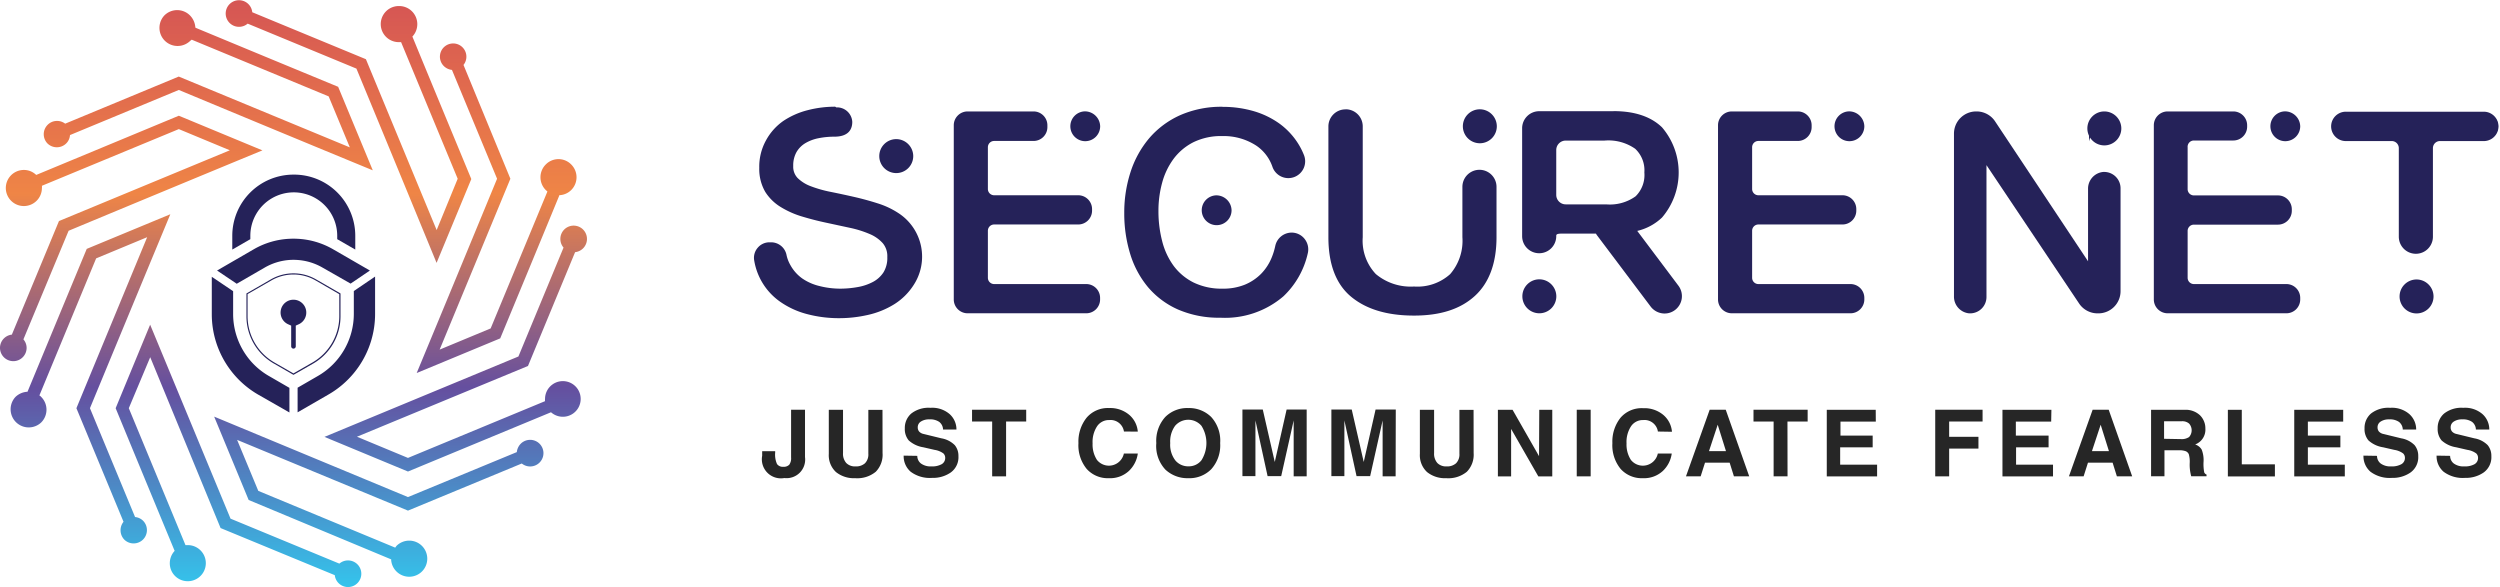 <svg id="Layer_1" data-name="Layer 1" xmlns="http://www.w3.org/2000/svg" xmlns:xlink="http://www.w3.org/1999/xlink" viewBox="0 0 326.86 76.75"><defs><style>.cls-1{fill:#252259;}.cls-2{fill-rule:evenodd;fill:url(#linear-gradient);}.cls-3{fill:#262626;}</style><linearGradient id="linear-gradient" x1="50.53" y1="162.39" x2="50.53" y2="85.63" gradientUnits="userSpaceOnUse"><stop offset="0" stop-color="#34c4ec"/><stop offset="0.34" stop-color="#654f9f"/><stop offset="0.67" stop-color="#ef8546"/><stop offset="1" stop-color="#d55554"/></linearGradient></defs><title>Final Final Logo</title><path class="cls-1" d="M50.53,134.64l-2.6-1.5A7.12,7.12,0,0,1,44.38,127v-3l3.19-1.84a5.93,5.93,0,0,1,5.92,0L56.68,124v3a7.12,7.12,0,0,1-3.55,6.15Zm-6-10.56V127A7,7,0,0,0,48,133l2.52,1.45L53.05,133a7,7,0,0,0,3.47-6v-2.91l-3.11-1.8a5.77,5.77,0,0,0-5.76,0Z" transform="translate(-12.16 -85.63)"/><path class="cls-1" d="M50.53,131.21a.3.3,0,0,1-.3-.3V128.2l-.39-.17a1.68,1.68,0,1,1,1.37,0l-.38.17v2.71A.3.3,0,0,1,50.53,131.21Z" transform="translate(-12.16 -85.63)"/><path class="cls-1" d="M58.42,123.68v3a9.37,9.37,0,0,1-4.67,8.09l-2.68,1.55v3.22l4.07-2.35a12.09,12.09,0,0,0,3.33-2.84q.34-.42.64-.86a12.13,12.13,0,0,0,2.09-6.8v-4.9Z" transform="translate(-12.16 -85.63)"/><path class="cls-1" d="M44.91,132.8a9.4,9.4,0,0,1-2.27-6.1v-3l-2.79-1.88v4.9a12.13,12.13,0,0,0,2.09,6.8q.3.44.64.86a12.09,12.09,0,0,0,3.33,2.84L50,139.56v-3.22l-2.68-1.55A9.31,9.31,0,0,1,44.91,132.8Z" transform="translate(-12.16 -85.63)"/><path class="cls-1" d="M54.3,120.6,58,122.71,60.52,121l-4.83-2.79a10.28,10.28,0,0,0-4.63-1.36,9.93,9.93,0,0,0-1.07,0,10.28,10.28,0,0,0-4.63,1.36L40.54,121l2.57,1.73,3.65-2.11a7.53,7.53,0,0,1,3.23-1,7.45,7.45,0,0,1,1.07,0A7.53,7.53,0,0,1,54.3,120.6Z" transform="translate(-12.16 -85.63)"/><path class="cls-1" d="M50.53,108.46a8,8,0,0,0-8,8v1.8l2.36-1.36v-.44a5.68,5.68,0,0,1,11.36,0v.44l2.36,1.36v-1.8A8,8,0,0,0,50.53,108.46Z" transform="translate(-12.16 -85.63)"/><path class="cls-2" d="M66.06,90.37c2.56,6.23,5.14,12.44,7.72,18.67L69.24,120Q64,107.27,58.76,94.6L44.54,88.72v0a1.74,1.74,0,1,1,.6-1.49L60,93.37l9.25,22.34L72,109,64.6,91.14h-.3a2.36,2.36,0,0,1,0-4.72,2.37,2.37,0,0,1,1.77,4ZM85.28,111.2c-2.56,6.23-5.14,12.44-7.72,18.67L66.64,134.4Q71.91,121.71,77.15,109l-5.9-14.23a1.78,1.78,0,0,1-1.07-.51,1.73,1.73,0,1,1,2.58-.14L78.89,109l-9.25,22.34,6.67-2.77,7.42-17.9-.21-.19a2.36,2.36,0,0,1,0-3.35,2.33,2.33,0,0,1,3.32,0,2.36,2.36,0,0,1,0,3.35,2.33,2.33,0,0,1-1.56.67Zm-14-16.39Zm12.92,44.72L65.5,147.28l-10.92-4.53q12.69-5.26,25.36-10.51L85.84,118h0a1.74,1.74,0,1,1,1.51.6l-6.16,14.88-22.36,9.25,6.67,2.77,17.92-7.42a1.33,1.33,0,0,1,0-.3,2.33,2.33,0,1,1,.77,1.74ZM63.34,158.78,44.67,151l-4.51-10.9L65.5,150.62l14.23-5.88a1.84,1.84,0,0,1,.51-1.09,1.74,1.74,0,1,1,.14,2.58L65.5,152.39l-22.34-9.25,2.77,6.67,17.9,7.42L64,157a2.36,2.36,0,1,1,0,3.35,2.34,2.34,0,0,1-.7-1.56Zm16.39-14ZM35,157.67q-3.87-9.34-7.72-18.67l4.51-10.92q5.26,12.69,10.51,25.36l14.23,5.88h0a1.74,1.74,0,1,1-.6,1.51L41,154.67,31.8,132.33,29,139l7.41,17.9.3,0a2.36,2.36,0,1,1,0,4.72,2.34,2.34,0,0,1-2.35-2.35,2.38,2.38,0,0,1,.6-1.58ZM15.76,136.84q3.87-9.34,7.74-18.67l10.93-4.53Q29.16,126.33,23.92,139l5.9,14.23a1.71,1.71,0,0,1,1.07.51,1.74,1.74,0,0,1-2.46,2.46,1.77,1.77,0,0,1-.12-2.35L22.15,139l9.25-22.36-6.67,2.77-7.42,17.92a.91.91,0,0,1,.23.19,2.36,2.36,0,0,1,0,3.35,2.37,2.37,0,0,1-3.35-3.35,2.43,2.43,0,0,1,1.56-.67Zm14.06,16.39h0ZM16.9,108.5l18.64-7.74,10.93,4.53q-12.66,5.23-25.34,10.51L15.22,130h0a1.7,1.7,0,0,1,.42,1.12,1.74,1.74,0,1,1-1.93-1.74l6.16-14.85,22.34-9.25-6.67-2.77-17.9,7.41a1.23,1.23,0,0,1,0,.3,2.36,2.36,0,1,1-2.37-2.37,2.31,2.31,0,0,1,1.6.63ZM37.73,89.26c6.21,2.58,12.44,5.16,18.64,7.72L60.9,107.9q-12.69-5.23-25.36-10.51l-14.23,5.9h0a1.68,1.68,0,0,1-.49,1.09,1.75,1.75,0,0,1-2.46,0,1.74,1.74,0,0,1,2.32-2.58l14.85-6.16L57.9,104.9l-2.77-6.67-17.9-7.41A2,2,0,0,0,37,91a2.37,2.37,0,0,1-3.35-3.35,2.36,2.36,0,0,1,3.35,0,2.46,2.46,0,0,1,.7,1.56Z" transform="translate(-12.16 -85.63)"/><path class="cls-3" d="M117.41,145.39a2.43,2.43,0,0,1-2.7,2.74,2.49,2.49,0,0,1-2.9-2.91v-.6h1.7v.18a3,3,0,0,0,.24,1.5.92.92,0,0,0,.82.36,1,1,0,0,0,.78-.27,1.44,1.44,0,0,0,.24-.95v-6.24h1.82Z" transform="translate(-12.16 -85.63)"/><path class="cls-3" d="M127.55,144.87a3.18,3.18,0,0,1-.89,2.44,3.8,3.8,0,0,1-2.69.84,3.73,3.73,0,0,1-2.51-.8,3,3,0,0,1-.94-2.38v-5.76h1.86v5.65a1.83,1.83,0,0,0,.42,1.3,1.58,1.58,0,0,0,1.21.45,1.74,1.74,0,0,0,1.24-.41,1.63,1.63,0,0,0,.44-1.25v-5.73h1.85Z" transform="translate(-12.16 -85.63)"/><path class="cls-3" d="M132.09,145.23a1.25,1.25,0,0,0,.48,1,2.14,2.14,0,0,0,1.36.38,2.6,2.6,0,0,0,1.35-.29.93.93,0,0,0,.46-.84.79.79,0,0,0-.24-.57,2.63,2.63,0,0,0-1.14-.46l-1.48-.34a3.69,3.69,0,0,1-1.91-.9,2.3,2.3,0,0,1-.51-1.58,2.47,2.47,0,0,1,.84-1.93,3.67,3.67,0,0,1,2.51-.75,3.47,3.47,0,0,1,2.53.84,2.69,2.69,0,0,1,.87,2h-1.75a1.31,1.31,0,0,0-.5-1,2.09,2.09,0,0,0-1.29-.33,1.93,1.93,0,0,0-1.1.28.87.87,0,0,0-.42.76.83.83,0,0,0,.18.55,1.09,1.09,0,0,0,.59.32l2.33.57a3.22,3.22,0,0,1,1.74.89,2.18,2.18,0,0,1,.48,1.44,2.46,2.46,0,0,1-1,2.13,4.06,4.06,0,0,1-2.44.71,4.18,4.18,0,0,1-2.8-.8,2.66,2.66,0,0,1-.92-2.11Z" transform="translate(-12.16 -85.63)"/><path class="cls-3" d="M143.7,147.91h-1.82v-7.17h-2.63v-1.54h7.08v1.54H143.7Z" transform="translate(-12.16 -85.63)"/><path class="cls-3" d="M159.11,142.05a1.77,1.77,0,0,0-1.93-1.5,1.85,1.85,0,0,0-1.58.81,3.74,3.74,0,0,0-.59,2.24,3.7,3.7,0,0,0,.57,2.16,2,2,0,0,0,3.52-.83h1.82a3.85,3.85,0,0,1-1.17,2.28,3.61,3.61,0,0,1-2.61.94,3.7,3.7,0,0,1-2.9-1.21,4.87,4.87,0,0,1-1.08-3.37,5,5,0,0,1,1.07-3.33,3.64,3.64,0,0,1,2.93-1.26,3.85,3.85,0,0,1,2.63.88,3.23,3.23,0,0,1,1.13,2.2Z" transform="translate(-12.16 -85.63)"/><path class="cls-3" d="M163.34,143.56a4.63,4.63,0,0,1,1.17-3.41,4.05,4.05,0,0,1,3-1.17,4.13,4.13,0,0,1,3,1.16,4.59,4.59,0,0,1,1.18,3.43,4.66,4.66,0,0,1-1.16,3.4,4,4,0,0,1-3,1.18,4.21,4.21,0,0,1-3-1.12A4.51,4.51,0,0,1,163.34,143.56Zm1.82,0a3.35,3.35,0,0,0,.68,2.28,2.18,2.18,0,0,0,1.71.76,2.1,2.1,0,0,0,1.69-.79,4.23,4.23,0,0,0,0-4.51,2.27,2.27,0,0,0-3.44,0A3.47,3.47,0,0,0,165.16,143.56Z" transform="translate(-12.16 -85.63)"/><path class="cls-3" d="M183,147.91h-1.7V142l0-1.4h0l-1.63,7.28h-1.78l-1.59-7.28h0l0,1.4v5.88h-1.7v-8.71h2.66l1.57,6.86h0l1.55-6.86H183Z" transform="translate(-12.16 -85.63)"/><path class="cls-3" d="M194.63,147.91h-1.7V142l0-1.4h0l-1.63,7.28h-1.78l-1.59-7.28h0l0,1.4v5.88h-1.7v-8.71h2.66l1.57,6.86h0l1.55-6.86h2.64Z" transform="translate(-12.16 -85.63)"/><path class="cls-3" d="M204.83,144.87a3.18,3.18,0,0,1-.89,2.44,3.8,3.8,0,0,1-2.69.84,3.73,3.73,0,0,1-2.51-.8,3,3,0,0,1-.94-2.38v-5.76h1.86v5.65a1.83,1.83,0,0,0,.42,1.3,1.58,1.58,0,0,0,1.21.45,1.74,1.74,0,0,0,1.24-.41,1.63,1.63,0,0,0,.44-1.25v-5.73h1.85Z" transform="translate(-12.16 -85.63)"/><path class="cls-3" d="M213.41,139.21h1.7v8.71h-1.82l-3.56-6.21h0v6.21H208v-8.71h1.92l3.46,6.06h0Z" transform="translate(-12.16 -85.63)"/><path class="cls-3" d="M220.13,147.91h-1.82v-8.71h1.82Z" transform="translate(-12.16 -85.63)"/><path class="cls-3" d="M228.92,142.05a1.77,1.77,0,0,0-1.93-1.5,1.85,1.85,0,0,0-1.58.81,3.74,3.74,0,0,0-.59,2.24,3.7,3.7,0,0,0,.57,2.16,2,2,0,0,0,3.52-.83h1.82a3.85,3.85,0,0,1-1.17,2.28,3.61,3.61,0,0,1-2.61.94,3.7,3.7,0,0,1-2.9-1.21,4.87,4.87,0,0,1-1.08-3.37,5,5,0,0,1,1.07-3.33A3.64,3.64,0,0,1,227,139a3.85,3.85,0,0,1,2.63.88,3.23,3.23,0,0,1,1.13,2.2Z" transform="translate(-12.16 -85.63)"/><path class="cls-3" d="M234.51,147.91h-1.92l3.1-8.71h2.1l3.07,8.71h-2l-.56-1.79h-3.22Zm1.09-3.3h2.22l-1.08-3.45h0Z" transform="translate(-12.16 -85.63)"/><path class="cls-3" d="M245.87,147.91h-1.82v-7.17h-2.63v-1.54h7.08v1.54h-2.64Z" transform="translate(-12.16 -85.63)"/><path class="cls-3" d="M257.41,140.75h-4.62v1.83H257v1.54h-4.25v2.26h4.83v1.54H251v-8.71h6.4Z" transform="translate(-12.16 -85.63)"/><path class="cls-3" d="M267,147.91h-1.82v-8.71h6.19v1.54H267v2h3.83v1.54H267Z" transform="translate(-12.16 -85.63)"/><path class="cls-3" d="M280.34,140.75h-4.62v1.83H280v1.54h-4.25v2.26h4.83v1.54h-6.61v-8.71h6.4Z" transform="translate(-12.16 -85.63)"/><path class="cls-3" d="M284.58,147.91h-1.92l3.1-8.71h2.1l3.07,8.71h-2l-.56-1.79h-3.22Zm1.09-3.3h2.22l-1.08-3.45h0Z" transform="translate(-12.16 -85.63)"/><path class="cls-3" d="M293.4,139.21h4.4a2.72,2.72,0,0,1,2,.72,2.4,2.4,0,0,1,.7,1.74,2.06,2.06,0,0,1-1.34,2.07,1.55,1.55,0,0,1,.86.68,3.76,3.76,0,0,1,.24,1.61,5.67,5.67,0,0,0,.09,1.36.49.49,0,0,0,.3.28v.23h-2a5.63,5.63,0,0,1-.2-1.69,3.54,3.54,0,0,0-.12-1.2.76.76,0,0,0-.41-.39,2.42,2.42,0,0,0-.89-.12h-1.88v3.4H293.4Zm3.91,3.83a1.71,1.71,0,0,0,1.06-.27,1.32,1.32,0,0,0,0-1.76,1.34,1.34,0,0,0-1-.3h-2.27V143Z" transform="translate(-12.16 -85.63)"/><path class="cls-3" d="M305.26,146.34h4.33v1.58h-6.15v-8.71h1.82Z" transform="translate(-12.16 -85.63)"/><path class="cls-3" d="M318.52,140.75H313.9v1.83h4.25v1.54H313.9v2.26h4.83v1.54h-6.61v-8.71h6.4Z" transform="translate(-12.16 -85.63)"/><path class="cls-3" d="M322.94,145.23a1.25,1.25,0,0,0,.48,1,2.14,2.14,0,0,0,1.36.38,2.6,2.6,0,0,0,1.35-.29.93.93,0,0,0,.46-.84.79.79,0,0,0-.24-.57,2.64,2.64,0,0,0-1.14-.46l-1.48-.34a3.69,3.69,0,0,1-1.91-.9,2.3,2.3,0,0,1-.51-1.58,2.47,2.47,0,0,1,.84-1.93,3.67,3.67,0,0,1,2.51-.75,3.47,3.47,0,0,1,2.53.84,2.69,2.69,0,0,1,.87,2h-1.75a1.31,1.31,0,0,0-.5-1,2.09,2.09,0,0,0-1.28-.33,1.93,1.93,0,0,0-1.1.28.87.87,0,0,0-.42.76.83.83,0,0,0,.18.55,1.09,1.09,0,0,0,.59.32l2.33.57a3.22,3.22,0,0,1,1.74.89,2.18,2.18,0,0,1,.48,1.44,2.46,2.46,0,0,1-1,2.13,4.06,4.06,0,0,1-2.44.71,4.18,4.18,0,0,1-2.8-.8,2.66,2.66,0,0,1-.92-2.11Z" transform="translate(-12.16 -85.63)"/><path class="cls-3" d="M332.5,145.23a1.25,1.25,0,0,0,.48,1,2.14,2.14,0,0,0,1.36.38,2.6,2.6,0,0,0,1.35-.29.93.93,0,0,0,.46-.84.79.79,0,0,0-.24-.57,2.64,2.64,0,0,0-1.14-.46l-1.48-.34a3.69,3.69,0,0,1-1.91-.9,2.3,2.3,0,0,1-.51-1.58,2.47,2.47,0,0,1,.84-1.93,3.67,3.67,0,0,1,2.51-.75,3.47,3.47,0,0,1,2.53.84,2.69,2.69,0,0,1,.87,2h-1.75a1.31,1.31,0,0,0-.5-1,2.09,2.09,0,0,0-1.28-.33,1.93,1.93,0,0,0-1.1.28.87.87,0,0,0-.42.76.83.83,0,0,0,.18.55,1.09,1.09,0,0,0,.59.32l2.33.57a3.22,3.22,0,0,1,1.74.89,2.18,2.18,0,0,1,.48,1.44,2.46,2.46,0,0,1-1,2.13,4.06,4.06,0,0,1-2.44.71,4.18,4.18,0,0,1-2.8-.8,2.66,2.66,0,0,1-.92-2.11Z" transform="translate(-12.16 -85.63)"/><path class="cls-1" d="M286.48,126.36a2.65,2.65,0,0,1-2.21-1.18l-12.56-18.77v18.05a1.89,1.89,0,0,1-1.89,1.89h-.1a1.94,1.94,0,0,1-1.79-2V103.1a2.66,2.66,0,0,1,4.86-1.47l12.67,19V110.34a2,2,0,0,1,1.79-2h.1a1.9,1.9,0,0,1,1.89,1.89V123.7a2.66,2.66,0,0,1-2.66,2.66Z" transform="translate(-12.16 -85.63)"/><path class="cls-1" d="M270.58,100.69a2.41,2.41,0,0,1,2,1.07l13,19.54h.07v-11a1.71,1.71,0,0,1,1.56-1.74h.09a1.65,1.65,0,0,1,1.65,1.65V123.7a2.41,2.41,0,0,1-2.41,2.41h-.11a2.41,2.41,0,0,1-2-1.07l-12.94-19.33h-.07v18.75a1.65,1.65,0,0,1-1.65,1.65h-.09a1.71,1.71,0,0,1-1.56-1.74V103.1a2.41,2.41,0,0,1,2.41-2.41m0-.49a2.9,2.9,0,0,0-2.9,2.9v21.27a2.19,2.19,0,0,0,2,2.23h.11a2.14,2.14,0,0,0,2.14-2.14V107.22l12.11,18.09a2.9,2.9,0,0,0,2.41,1.29h.11a2.9,2.9,0,0,0,2.9-2.9V110.25a2.14,2.14,0,0,0-2.14-2.14h-.11a2.19,2.19,0,0,0-2,2.23v9.45L273,101.49a2.9,2.9,0,0,0-2.41-1.29Z" transform="translate(-12.16 -85.63)"/><polygon class="cls-1" points="273.12 16.78 273.61 16.78 273.13 18.47 273.12 16.78"/><polyline class="cls-1" points="273.37 16.78 273.37 16.79 273.37 16.79 273.37 16.78"/><path class="cls-1" d="M287.25,104.39a2,2,0,1,1,2-2,2,2,0,0,1-2,2Z" transform="translate(-12.16 -85.63)"/><path class="cls-1" d="M287.27,100.69a1.73,1.73,0,1,1,0,3.45h0a1.73,1.73,0,1,1,0-3.45h0m0-.49h0a2.22,2.22,0,1,0,2.24,2.22,2.23,2.23,0,0,0-2.24-2.22Z" transform="translate(-12.16 -85.63)"/><polygon class="cls-1" points="199.5 38.74 199.25 38.74 199.25 37.93 199.74 38.66 199.74 38.81 199.7 38.88 199.5 38.74"/><polyline class="cls-1" points="199.5 38.73 199.5 38.74 199.5 38.74 199.5 38.73"/><polygon class="cls-1" points="202.73 38.73 203.22 38.73 202.73 38.74 202.73 38.73"/><polyline class="cls-1" points="202.97 38.73 202.97 38.74 202.97 38.74 202.97 38.73"/><path class="cls-1" d="M213.38,126.34a2,2,0,1,1,2-2,2,2,0,0,1-2,2Z" transform="translate(-12.16 -85.63)"/><path class="cls-1" d="M213.4,122.64a1.73,1.73,0,1,1,0,3.45h0a1.73,1.73,0,1,1,0-3.45h0m0-.49h0a2.22,2.22,0,1,0,2.24,2.22,2.23,2.23,0,0,0-2.24-2.22Z" transform="translate(-12.16 -85.63)"/><path class="cls-1" d="M229.77,126.39a2,2,0,0,1-1.62-.8l-7-9.31a1.81,1.81,0,0,1-.2-.35h-4.54c-1,0-1,.24-1,.59a2,2,0,0,1-4,0V102.4a2,2,0,0,1,2-2h9.73a8.53,8.53,0,0,1,6.16,2,8.83,8.83,0,0,1,0,11.44,7,7,0,0,1-3.49,1.77l5.61,7.46a2,2,0,0,1-1.61,3.24Zm-12.91-22.63a1.49,1.49,0,0,0-1.49,1.49v5.86a1.49,1.49,0,0,0,1.49,1.49h5.24a6,6,0,0,0,4-1.11,4.19,4.19,0,0,0,1.29-3.3,4.14,4.14,0,0,0-1.29-3.29,6.33,6.33,0,0,0-4.18-1.13Z" transform="translate(-12.16 -85.63)"/><path class="cls-1" d="M223.11,100.66q4,0,6,2a8.58,8.58,0,0,1,0,11.09,6.88,6.88,0,0,1-3.75,1.78l5.84,7.78a1.78,1.78,0,0,1-2.83,2.15l-7-9.3a1.74,1.74,0,0,1-.24-.44h-4.71c-1,0-1.29.24-1.29.83a1.72,1.72,0,0,1-1.73,1.73h0a1.73,1.73,0,0,1-1.73-1.73V102.4a1.73,1.73,0,0,1,1.73-1.73h9.72m-6.25,12.18h5.24a6.19,6.19,0,0,0,4.17-1.18,4.4,4.4,0,0,0,1.37-3.49,4.35,4.35,0,0,0-1.37-3.47,6.52,6.52,0,0,0-4.34-1.19h-5.08a1.73,1.73,0,0,0-1.73,1.73v5.86a1.73,1.73,0,0,0,1.73,1.73m6.25-12.67h-9.72a2.23,2.23,0,0,0-2.22,2.22v14.12a2.23,2.23,0,0,0,4.46,0c0-.2,0-.34.8-.34h4.39a2,2,0,0,0,.16.25l7,9.3a2.29,2.29,0,0,0,1.81.9,2.25,2.25,0,0,0,1.37-.46,2.27,2.27,0,0,0,.44-3.18l-5.38-7.16a7,7,0,0,0,3.24-1.75,9.07,9.07,0,0,0,0-11.79c-1.44-1.4-3.57-2.12-6.33-2.12Zm-1,12.18h-5.24a1.24,1.24,0,0,1-1.24-1.24v-5.86a1.24,1.24,0,0,1,1.24-1.24h5.08a6.1,6.1,0,0,1,4,1.07,3.85,3.85,0,0,1,1.2,3.1A3.9,3.9,0,0,1,226,111.3a5.77,5.77,0,0,1-3.84,1.05Z" transform="translate(-12.16 -85.63)"/><polygon class="cls-1" points="115.17 20.4 115.66 20.4 115.17 20.41 115.17 20.4"/><polyline class="cls-1" points="115.42 20.4 115.42 20.4 115.42 20.41 115.42 20.4"/><path class="cls-1" d="M129.3,108a2,2,0,1,1,2-2,2,2,0,0,1-2,2Z" transform="translate(-12.16 -85.63)"/><path class="cls-1" d="M129.32,104.31a1.73,1.73,0,1,1,0,3.45h0a1.73,1.73,0,1,1,0-3.45h0m0-.49h0a2.22,2.22,0,1,0,2.24,2.22,2.23,2.23,0,0,0-2.24-2.22Z" transform="translate(-12.16 -85.63)"/><path class="cls-1" d="M121.91,126.95a16,16,0,0,1-4.22-.54,10.66,10.66,0,0,1-3.52-1.66,8,8,0,0,1-3.15-5.13,1.8,1.8,0,0,1,.4-1.47,1.77,1.77,0,0,1,1.36-.63H113a1.79,1.79,0,0,1,1.75,1.49,4.74,4.74,0,0,0,.5,1.4,5.48,5.48,0,0,0,1.61,1.82,7,7,0,0,0,2.35,1.07,11.28,11.28,0,0,0,2.79.35,13.13,13.13,0,0,0,2.32-.21,6.89,6.89,0,0,0,2.07-.7,4,4,0,0,0,1.45-1.33,3.85,3.85,0,0,0,.54-2.14,2.91,2.91,0,0,0-.65-2,5,5,0,0,0-1.82-1.27,14.12,14.12,0,0,0-2.64-.82l-3.06-.66c-1-.23-2.08-.49-3.07-.79a11.45,11.45,0,0,1-2.75-1.2,6,6,0,0,1-2-2,5.7,5.7,0,0,1-.75-3,6.86,6.86,0,0,1,.84-3.45,7.18,7.18,0,0,1,2.22-2.4,10,10,0,0,1,3.11-1.39,14.08,14.08,0,0,1,3.56-.45h.1c.9,0,1.86.5,1.86,1.65s-.71,1.69-2.11,1.69a10.72,10.72,0,0,0-2.11.21,5.64,5.64,0,0,0-1.81.68,3.57,3.57,0,0,0-1.23,1.25,3.81,3.81,0,0,0-.46,2,2.35,2.35,0,0,0,.64,1.73,5.09,5.09,0,0,0,1.82,1.14,16.08,16.08,0,0,0,2.65.75q1.5.3,3.06.66c1,.24,2.07.52,3.08.84a10.52,10.52,0,0,1,2.75,1.33,6.87,6.87,0,0,1,1.75,9,7.86,7.86,0,0,1-2.47,2.42,10.89,10.89,0,0,1-3.35,1.35A16.67,16.67,0,0,1,121.91,126.95Z" transform="translate(-12.16 -85.63)"/><path class="cls-1" d="M121.4,100.11h.09c.35,0,1.63.17,1.63,1.4,0,1.43-1.34,1.44-1.86,1.44a10.92,10.92,0,0,0-2.16.21,5.84,5.84,0,0,0-1.88.71,3.79,3.79,0,0,0-1.32,1.34,4,4,0,0,0-.49,2.08,2.61,2.61,0,0,0,.71,1.9,5.31,5.31,0,0,0,1.9,1.19,16.28,16.28,0,0,0,2.69.77q1.5.3,3.06.66t3.06.84a10.22,10.22,0,0,1,2.69,1.3,6.63,6.63,0,0,1,1.68,8.67,7.58,7.58,0,0,1-2.4,2.35,10.59,10.59,0,0,1-3.28,1.32,16.34,16.34,0,0,1-3.61.41,15.72,15.72,0,0,1-4.15-.53,10.38,10.38,0,0,1-3.44-1.62,7.73,7.73,0,0,1-3.05-5,1.54,1.54,0,0,1,1.51-1.81H113a1.56,1.56,0,0,1,1.51,1.29,5,5,0,0,0,.52,1.47,5.7,5.7,0,0,0,1.68,1.9,7.18,7.18,0,0,0,2.43,1.1,11.46,11.46,0,0,0,2.86.36,13.33,13.33,0,0,0,2.36-.21,7.09,7.09,0,0,0,2.14-.73,4.21,4.21,0,0,0,1.54-1.41,4.07,4.07,0,0,0,.59-2.28,3.13,3.13,0,0,0-.71-2.14,5.25,5.25,0,0,0-1.9-1.34,14.26,14.26,0,0,0-2.69-.84l-3.06-.66q-1.56-.34-3.06-.78a11.18,11.18,0,0,1-2.69-1.17,5.7,5.7,0,0,1-1.9-1.89,5.44,5.44,0,0,1-.71-2.9,6.59,6.59,0,0,1,.81-3.33,6.91,6.91,0,0,1,2.14-2.31,9.74,9.74,0,0,1,3-1.35,13.78,13.78,0,0,1,3.5-.45m0-.49a14.33,14.33,0,0,0-3.62.46,10.28,10.28,0,0,0-3.19,1.42A7.43,7.43,0,0,0,112.3,104a7.1,7.1,0,0,0-.87,3.57,5.94,5.94,0,0,0,.79,3.16,6.22,6.22,0,0,0,2.07,2,11.72,11.72,0,0,0,2.81,1.23c1,.3,2,.56,3.09.79l3.06.66a13.84,13.84,0,0,1,2.6.81,4.79,4.79,0,0,1,1.73,1.21,2.64,2.64,0,0,1,.59,1.81,3.61,3.61,0,0,1-.5,2,3.74,3.74,0,0,1-1.36,1.24,6.63,6.63,0,0,1-2,.68,12.91,12.91,0,0,1-2.27.21,11,11,0,0,1-2.73-.34,6.73,6.73,0,0,1-2.27-1,5.24,5.24,0,0,1-1.54-1.74A4.49,4.49,0,0,1,115,119a2.06,2.06,0,0,0-2-1.69h-.24a2,2,0,0,0-1.54.72,2,2,0,0,0-.45,1.67,8.22,8.22,0,0,0,3.25,5.28,10.92,10.92,0,0,0,3.6,1.7,16.28,16.28,0,0,0,4.28.55,16.91,16.91,0,0,0,3.71-.42,11.13,11.13,0,0,0,3.43-1.38,8.1,8.1,0,0,0,2.55-2.5,6.78,6.78,0,0,0-1.82-9.34,10.76,10.76,0,0,0-2.82-1.36c-1-.32-2.05-.61-3.1-.85s-2.08-.46-3.07-.66a15.86,15.86,0,0,1-2.61-.74,4.85,4.85,0,0,1-1.73-1.08,2.12,2.12,0,0,1-.57-1.56,3.58,3.58,0,0,1,.43-1.83,3.32,3.32,0,0,1,1.15-1.16,5.38,5.38,0,0,1,1.73-.65,10.47,10.47,0,0,1,2.06-.2c1.94,0,2.35-1.05,2.35-1.93a2,2,0,0,0-2.09-1.9Z" transform="translate(-12.16 -85.63)"/><path class="cls-1" d="M328.07,118.52a2,2,0,0,1-2-2V105a1.18,1.18,0,0,0-1.18-1.18H319a1.67,1.67,0,0,1,0-3.34H337.1a1.67,1.67,0,1,1,0,3.34h-5.86a1.18,1.18,0,0,0-1.18,1.18v11.58a2,2,0,0,1-2,2Z" transform="translate(-12.16 -85.63)"/><path class="cls-1" d="M337.1,100.69a1.42,1.42,0,0,1,0,2.85h-5.86a1.42,1.42,0,0,0-1.42,1.42v11.58a1.73,1.73,0,0,1-1.73,1.73h0a1.73,1.73,0,0,1-1.73-1.73V105a1.42,1.42,0,0,0-1.42-1.42H319a1.42,1.42,0,1,1,0-2.85H337.1m0-.49H319a1.92,1.92,0,1,0,0,3.83h5.86a.93.93,0,0,1,.93.93v11.58a2.23,2.23,0,0,0,4.46,0V105a.93.93,0,0,1,.93-.93h5.86a1.92,1.92,0,0,0,0-3.83Z" transform="translate(-12.16 -85.63)"/><path class="cls-1" d="M328.07,126.36a2,2,0,1,1,2-2,2,2,0,0,1-2,2Z" transform="translate(-12.16 -85.63)"/><path class="cls-1" d="M328.09,122.66a1.73,1.73,0,1,1,0,3.45h0a1.73,1.73,0,1,1,0-3.45h0m0-.49h0a2.22,2.22,0,1,0,2.24,2.22,2.23,2.23,0,0,0-2.24-2.22Z" transform="translate(-12.16 -85.63)"/><path class="cls-1" d="M197.07,126.64c-3.41,0-6.12-.8-8-2.39s-2.93-4.16-2.93-7.61v-14.5a2,2,0,0,1,4,0v14.5a6.58,6.58,0,0,0,1.79,5,7.34,7.34,0,0,0,5.21,1.7,6.61,6.61,0,0,0,4.89-1.69,6.88,6.88,0,0,0,1.67-5v-6.58a2,2,0,0,1,4,0v6.58c0,3.31-.93,5.83-2.75,7.5S200.42,126.64,197.07,126.64Z" transform="translate(-12.16 -85.63)"/><path class="cls-1" d="M188.09,100.41a1.73,1.73,0,0,1,1.73,1.73v14.5a6.79,6.79,0,0,0,1.87,5.18,7.55,7.55,0,0,0,5.38,1.76,6.81,6.81,0,0,0,5.07-1.76,7.08,7.08,0,0,0,1.74-5.18v-6.58a1.73,1.73,0,0,1,1.73-1.73h0a1.73,1.73,0,0,1,1.73,1.73v6.58q0,4.88-2.67,7.32t-7.61,2.44q-5.05,0-7.89-2.33t-2.84-7.42v-14.5a1.73,1.73,0,0,1,1.73-1.73h0m0-.49h0a2.23,2.23,0,0,0-2.22,2.22v14.5c0,3.53,1,6.16,3,7.8s4.73,2.44,8.2,2.44,6.08-.86,7.95-2.57,2.83-4.3,2.83-7.68v-6.58a2.23,2.23,0,0,0-4.46,0v6.58a6.65,6.65,0,0,1-1.6,4.83,6.38,6.38,0,0,1-4.72,1.62,7.11,7.11,0,0,1-5-1.63,6.35,6.35,0,0,1-1.71-4.82v-14.5a2.23,2.23,0,0,0-2.22-2.22Z" transform="translate(-12.16 -85.63)"/><polygon class="cls-1" points="191.72 16.5 191.72 16.51 191.72 16.5 191.72 16.5"/><polyline class="cls-1" points="191.72 16.5 191.72 16.5 191.72 16.51 191.72 16.5"/><polygon class="cls-1" points="194.95 16.5 195.44 16.5 194.95 16.51 194.95 16.5"/><polyline class="cls-1" points="195.19 16.5 195.19 16.51 195.19 16.5 195.19 16.5"/><path class="cls-1" d="M205.61,104.11a2,2,0,1,1,2-2,2,2,0,0,1-2,2Z" transform="translate(-12.16 -85.63)"/><path class="cls-1" d="M205.62,100.41a1.73,1.73,0,1,1,0,3.45h0a1.73,1.73,0,1,1,0-3.45h0m0-.49h0a2.22,2.22,0,1,0,2.24,2.22,2.23,2.23,0,0,0-2.24-2.22Z" transform="translate(-12.16 -85.63)"/><path class="cls-1" d="M138.66,126.37a1.56,1.56,0,0,1-1.56-1.56V102a1.56,1.56,0,0,1,1.56-1.56h8.63a1.56,1.56,0,0,1,1.56,1.56v.22a1.56,1.56,0,0,1-1.56,1.56h-5.16a1.07,1.07,0,0,0-1.07,1.07v5.46a1.07,1.07,0,0,0,1.07,1.07h11a1.56,1.56,0,0,1,1.56,1.56v.22a1.56,1.56,0,0,1-1.56,1.56h-11a1.07,1.07,0,0,0-1.07,1.07V122a1.07,1.07,0,0,0,1.07,1.07h12.05a1.56,1.56,0,0,1,1.56,1.56v.22a1.56,1.56,0,0,1-1.56,1.56Z" transform="translate(-12.16 -85.63)"/><path class="cls-1" d="M147.3,100.71a1.31,1.31,0,0,1,1.31,1.31v.22a1.31,1.31,0,0,1-1.31,1.31h-5.16a1.31,1.31,0,0,0-1.31,1.31v5.46a1.31,1.31,0,0,0,1.31,1.31h11a1.31,1.31,0,0,1,1.31,1.31v.22a1.31,1.31,0,0,1-1.31,1.31h-11a1.31,1.31,0,0,0-1.31,1.31V122a1.31,1.31,0,0,0,1.31,1.31h12.05a1.31,1.31,0,0,1,1.31,1.31v.22a1.31,1.31,0,0,1-1.31,1.31H138.66a1.31,1.31,0,0,1-1.31-1.31V102a1.31,1.31,0,0,1,1.31-1.31h8.63m0-.49h-8.63a1.81,1.81,0,0,0-1.8,1.8v22.79a1.81,1.81,0,0,0,1.8,1.8h15.53a1.81,1.81,0,0,0,1.8-1.8v-.22a1.81,1.81,0,0,0-1.8-1.8H142.14a.82.82,0,0,1-.82-.82V115.8a.82.82,0,0,1,.82-.82h11a1.81,1.81,0,0,0,1.8-1.8v-.22a1.81,1.81,0,0,0-1.8-1.8h-11a.82.82,0,0,1-.82-.82v-5.46a.82.82,0,0,1,.82-.82h5.16a1.81,1.81,0,0,0,1.8-1.8V102a1.81,1.81,0,0,0-1.8-1.8Z" transform="translate(-12.16 -85.63)"/><path class="cls-1" d="M154,103.83a1.7,1.7,0,1,1,1.71-1.7,1.71,1.71,0,0,1-1.71,1.7Z" transform="translate(-12.16 -85.63)"/><path class="cls-1" d="M154,100.68a1.45,1.45,0,1,1,0,2.91h0a1.45,1.45,0,1,1,0-2.91h0m0-.49h0a1.95,1.95,0,1,0,2,1.95,2,2,0,0,0-2-1.95Z" transform="translate(-12.16 -85.63)"/><polygon class="cls-1" points="140.13 16.5 140.62 16.5 140.13 16.5 140.13 16.5"/><path class="cls-1" d="M152.53,102.13h0m.49,0-1,0h0l1,0v-.09Z" transform="translate(-12.16 -85.63)"/><path class="cls-1" d="M238.58,126.37a1.56,1.56,0,0,1-1.56-1.56V102a1.56,1.56,0,0,1,1.56-1.56h8.63a1.56,1.56,0,0,1,1.56,1.56v.22a1.56,1.56,0,0,1-1.56,1.56h-5.16a1.07,1.07,0,0,0-1.07,1.07v5.46a1.07,1.07,0,0,0,1.07,1.07h11a1.56,1.56,0,0,1,1.56,1.56v.22a1.56,1.56,0,0,1-1.56,1.56h-11A1.07,1.07,0,0,0,241,115.8V122a1.07,1.07,0,0,0,1.07,1.07h12.05a1.56,1.56,0,0,1,1.56,1.56v.22a1.56,1.56,0,0,1-1.56,1.56Z" transform="translate(-12.16 -85.63)"/><path class="cls-1" d="M247.21,100.71a1.31,1.31,0,0,1,1.31,1.31v.22a1.31,1.31,0,0,1-1.31,1.31h-5.16a1.31,1.31,0,0,0-1.31,1.31v5.46a1.31,1.31,0,0,0,1.31,1.31h11a1.31,1.31,0,0,1,1.31,1.31v.22a1.31,1.31,0,0,1-1.31,1.31h-11a1.31,1.31,0,0,0-1.31,1.31V122a1.31,1.31,0,0,0,1.31,1.31h12.05a1.31,1.31,0,0,1,1.31,1.31v.22a1.31,1.31,0,0,1-1.31,1.31H238.58a1.31,1.31,0,0,1-1.31-1.31V102a1.31,1.31,0,0,1,1.31-1.31h8.63m0-.49h-8.63a1.81,1.81,0,0,0-1.8,1.8v22.79a1.81,1.81,0,0,0,1.8,1.8h15.53a1.81,1.81,0,0,0,1.8-1.8v-.22a1.81,1.81,0,0,0-1.8-1.8H242.06a.82.82,0,0,1-.82-.82V115.8a.82.82,0,0,1,.82-.82h11a1.81,1.81,0,0,0,1.8-1.8v-.22a1.81,1.81,0,0,0-1.8-1.8h-11a.82.82,0,0,1-.82-.82v-5.46a.82.82,0,0,1,.82-.82h5.16a1.81,1.81,0,0,0,1.8-1.8V102a1.81,1.81,0,0,0-1.8-1.8Z" transform="translate(-12.16 -85.63)"/><path class="cls-1" d="M253.9,103.83a1.7,1.7,0,1,1,1.71-1.7,1.71,1.71,0,0,1-1.71,1.7Z" transform="translate(-12.16 -85.63)"/><path class="cls-1" d="M253.91,100.68a1.45,1.45,0,1,1,0,2.91h0a1.45,1.45,0,1,1,0-2.91h0m0-.49h0a1.95,1.95,0,1,0,2,1.95,2,2,0,0,0-2-1.95Z" transform="translate(-12.16 -85.63)"/><polygon class="cls-1" points="240.04 16.5 240.53 16.5 240.04 16.5 240.04 16.5"/><path class="cls-1" d="M252.44,102.13h0m.49,0-1,0h0l1,0v-.09Z" transform="translate(-12.16 -85.63)"/><path class="cls-1" d="M295.57,126.37a1.56,1.56,0,0,1-1.56-1.56V102a1.56,1.56,0,0,1,1.56-1.56h8.63a1.56,1.56,0,0,1,1.56,1.56v.22a1.56,1.56,0,0,1-1.56,1.56H299a1.07,1.07,0,0,0-1.07,1.07v5.46a1.07,1.07,0,0,0,1.07,1.07h11a1.56,1.56,0,0,1,1.56,1.56v.22a1.56,1.56,0,0,1-1.56,1.56H299A1.07,1.07,0,0,0,298,115.8V122A1.07,1.07,0,0,0,299,123H311.1a1.56,1.56,0,0,1,1.56,1.56v.22a1.56,1.56,0,0,1-1.56,1.56Z" transform="translate(-12.16 -85.63)"/><path class="cls-1" d="M304.2,100.71a1.31,1.31,0,0,1,1.31,1.31v.22a1.31,1.31,0,0,1-1.31,1.31H299a1.31,1.31,0,0,0-1.31,1.31v5.46a1.31,1.31,0,0,0,1.31,1.31h11a1.31,1.31,0,0,1,1.31,1.31v.22a1.31,1.31,0,0,1-1.31,1.31H299a1.31,1.31,0,0,0-1.31,1.31V122a1.31,1.31,0,0,0,1.31,1.31H311.1a1.31,1.31,0,0,1,1.31,1.31v.22a1.31,1.31,0,0,1-1.31,1.31H295.56a1.31,1.31,0,0,1-1.31-1.31V102a1.31,1.31,0,0,1,1.31-1.31h8.63m0-.49h-8.63a1.81,1.81,0,0,0-1.8,1.8v22.79a1.81,1.81,0,0,0,1.8,1.8H311.1a1.81,1.81,0,0,0,1.8-1.8v-.22a1.81,1.81,0,0,0-1.8-1.8H299a.82.82,0,0,1-.82-.82V115.8A.82.82,0,0,1,299,115h11a1.81,1.81,0,0,0,1.8-1.8v-.22a1.81,1.81,0,0,0-1.8-1.8H299a.82.82,0,0,1-.82-.82v-5.46A.82.82,0,0,1,299,104h5.16a1.81,1.81,0,0,0,1.8-1.8V102a1.81,1.81,0,0,0-1.8-1.8Z" transform="translate(-12.16 -85.63)"/><path class="cls-1" d="M310.89,103.83a1.7,1.7,0,1,1,1.71-1.7,1.71,1.71,0,0,1-1.71,1.7Z" transform="translate(-12.16 -85.63)"/><path class="cls-1" d="M310.9,100.68a1.45,1.45,0,1,1,0,2.91h0a1.45,1.45,0,1,1,0-2.91h0m0-.49h0a1.95,1.95,0,1,0,2,1.95,2,2,0,0,0-2-1.95Z" transform="translate(-12.16 -85.63)"/><path class="cls-1" d="M171.72,126.95a13.2,13.2,0,0,1-5.41-1,10.68,10.68,0,0,1-3.86-2.86,12.17,12.17,0,0,1-2.3-4.29,17.78,17.78,0,0,1-.76-5.27,16.84,16.84,0,0,1,.82-5.29,12.77,12.77,0,0,1,2.41-4.34,11.28,11.28,0,0,1,4-2.93A13.12,13.12,0,0,1,172,99.86a14.12,14.12,0,0,1,3.95.54,10.86,10.86,0,0,1,3.33,1.6,9.19,9.19,0,0,1,2.45,2.65,8.69,8.69,0,0,1,.64,1.27,1.95,1.95,0,1,1-3.64,1.41,5.74,5.74,0,0,0-2.16-2.82,8,8,0,0,0-4.6-1.31,8.49,8.49,0,0,0-3.9.83,7.66,7.66,0,0,0-2.66,2.23,9.59,9.59,0,0,0-1.55,3.21,14.15,14.15,0,0,0-.5,3.78,15.87,15.87,0,0,0,.5,4,9.51,9.51,0,0,0,1.55,3.3,7.61,7.61,0,0,0,2.68,2.22,8.6,8.6,0,0,0,3.92.83,7.75,7.75,0,0,0,3-.53,6.71,6.71,0,0,0,2.22-1.48,6.82,6.82,0,0,0,1.47-2.25,8.88,8.88,0,0,0,.46-1.51,2,2,0,0,1,1.9-1.56,1.92,1.92,0,0,1,1.52.74,2,2,0,0,1,.36,1.68,10.82,10.82,0,0,1-3.11,5.48A11.49,11.49,0,0,1,171.72,126.95Z" transform="translate(-12.16 -85.63)"/><path class="cls-1" d="M172,100.11a13.8,13.8,0,0,1,3.88.53,10.57,10.57,0,0,1,3.26,1.57,8.9,8.9,0,0,1,2.38,2.58,8.41,8.41,0,0,1,.62,1.23,1.7,1.7,0,0,1-1.57,2.34h0a1.7,1.7,0,0,1-1.59-1.12,6,6,0,0,0-2.26-2.94A8.24,8.24,0,0,0,172,103a8.69,8.69,0,0,0-4,.85,7.85,7.85,0,0,0-2.75,2.3,9.79,9.79,0,0,0-1.59,3.29,14.33,14.33,0,0,0-.51,3.84,16,16,0,0,0,.51,4.11,9.7,9.7,0,0,0,1.59,3.38A7.81,7.81,0,0,0,168,123a8.81,8.81,0,0,0,4,.85,8,8,0,0,0,3.06-.55,6.92,6.92,0,0,0,2.31-1.53,7,7,0,0,0,1.52-2.33,9,9,0,0,0,.47-1.55,1.69,1.69,0,1,1,3.3.75,10.53,10.53,0,0,1-3,5.36,11.2,11.2,0,0,1-7.91,2.67,12.9,12.9,0,0,1-5.31-1,10.39,10.39,0,0,1-3.77-2.79,11.88,11.88,0,0,1-2.25-4.2,17.46,17.46,0,0,1-.75-5.2,16.52,16.52,0,0,1,.81-5.22A12.46,12.46,0,0,1,162.8,104a11,11,0,0,1,3.88-2.87,12.82,12.82,0,0,1,5.33-1.05m0-.49a13.36,13.36,0,0,0-5.53,1.09,11.52,11.52,0,0,0-4.05,3,13,13,0,0,0-2.45,4.42,17.09,17.09,0,0,0-.83,5.37,18,18,0,0,0,.77,5.34,12.42,12.42,0,0,0,2.34,4.37,10.93,10.93,0,0,0,3.95,2.93,13.45,13.45,0,0,0,5.51,1.06,11.72,11.72,0,0,0,8.24-2.8,11.06,11.06,0,0,0,3.18-5.6,2.2,2.2,0,0,0-.4-1.89,2.16,2.16,0,0,0-1.71-.84,2.2,2.2,0,0,0-2.14,1.76,8.59,8.59,0,0,1-.45,1.47,6.57,6.57,0,0,1-1.41,2.17,6.46,6.46,0,0,1-2.14,1.42,7.5,7.5,0,0,1-2.87.51,8.36,8.36,0,0,1-3.8-.8,7.35,7.35,0,0,1-2.59-2.15,9.26,9.26,0,0,1-1.51-3.21,15.61,15.61,0,0,1-.5-4,13.9,13.9,0,0,1,.49-3.71,9.34,9.34,0,0,1,1.51-3.13,7.4,7.4,0,0,1,2.58-2.15,8.25,8.25,0,0,1,3.78-.8,7.8,7.8,0,0,1,4.46,1.27,5.49,5.49,0,0,1,2.07,2.71,2.2,2.2,0,1,0,4.1-1.58,8.94,8.94,0,0,0-.66-1.31,9.43,9.43,0,0,0-2.51-2.72,11.11,11.11,0,0,0-3.41-1.64,14.36,14.36,0,0,0-4-.55Z" transform="translate(-12.16 -85.63)"/><polygon class="cls-1" points="160.48 27.48 160.48 27.49 160.48 27.49 160.48 27.48"/><polyline class="cls-1" points="160.48 27.48 160.48 27.49 160.48 27.49 160.48 27.48"/><path class="cls-1" d="M171.17,114.82a1.7,1.7,0,1,1,1.71-1.7,1.71,1.71,0,0,1-1.71,1.7Z" transform="translate(-12.16 -85.63)"/><path class="cls-1" d="M171.18,111.66a1.45,1.45,0,1,1,0,2.91h0a1.45,1.45,0,1,1,0-2.91h0m0-.49h0a1.95,1.95,0,1,0,2,1.95,2,2,0,0,0-2-1.95Z" transform="translate(-12.16 -85.63)"/></svg>